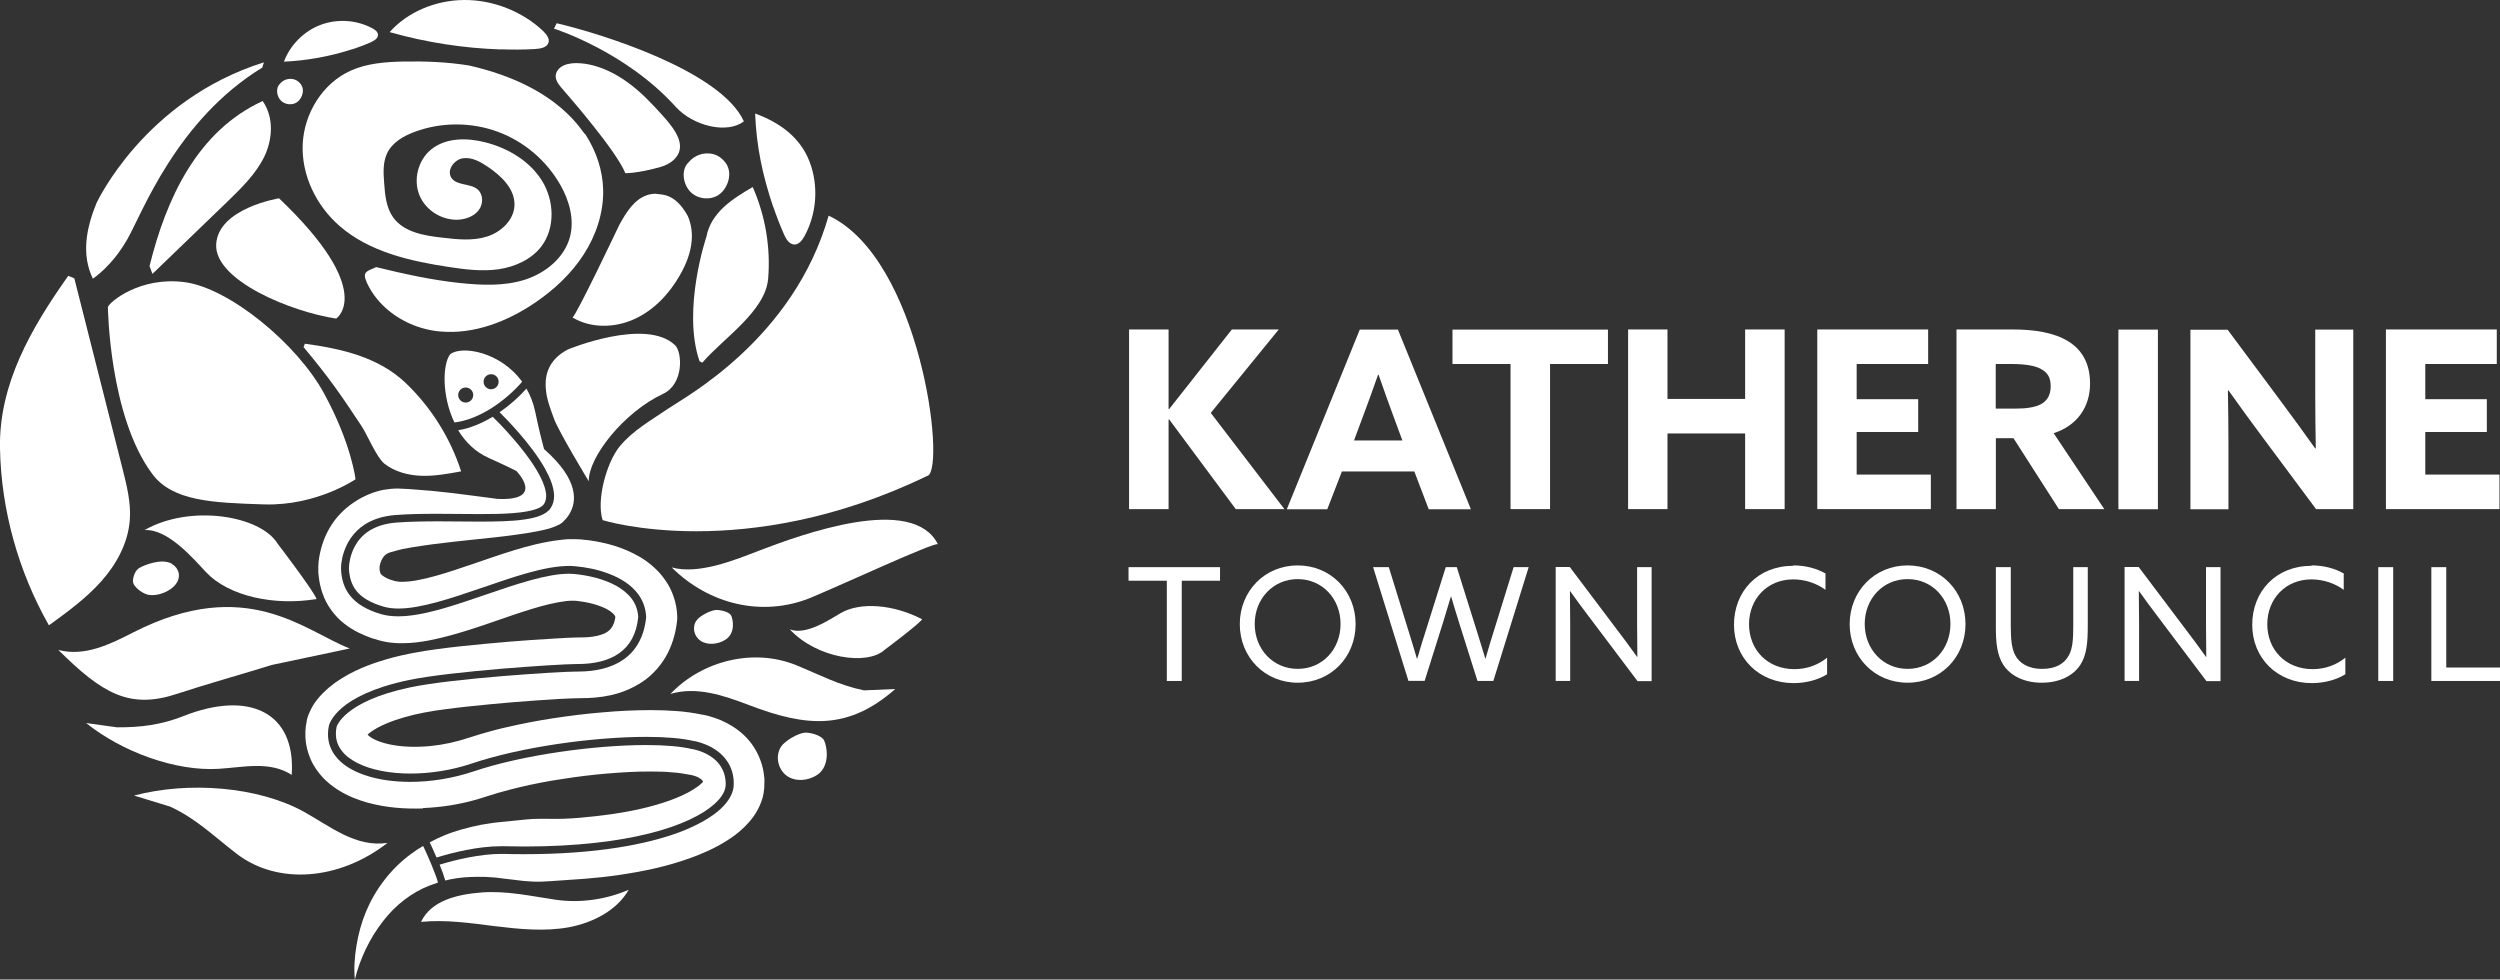 <?xml version="1.0" encoding="UTF-8"?>
<svg id="Layer_1" xmlns="http://www.w3.org/2000/svg" version="1.1" viewBox="0 0 186.06 72.9">
  <rect x="0" y="0" width="186.06" height="72.9" fill="#333333" stroke="none"/>
  <!-- Generator: Adobe Illustrator 29.7.1, SVG Export Plug-In . SVG Version: 2.1.1 Build 8)  -->
  <defs>
    <style>
      .st0 {
        fill: #fff;
      }
    </style>
  </defs>
  <g>
    <path class="st0" d="M25.07,54.11h0s0,0,0,0Z"/>
    <path class="st0" d="M5.53,20.71c1.19,4.71,2.39,9.43,3.58,14.14.32,1.27.65,2.56.55,3.86-.13,1.71-.99,3.28-2.12,4.55-1.13,1.27-2.52,2.28-3.9,3.28C1.36,42.52.09,37.95,0,33.39c-.1-4.8,2.33-8.98,5.08-12.86l.45.18Z"/>
    <path class="st0" d="M42.61,23.63c1.37.82,3.15.78,4.6.12s2.6-1.88,3.39-3.27c.46-.8.82-1.69.88-2.61.05-.61-.05-1.23-.29-1.79-.98-1.78-2-1.57-2.4-1.66-.21,0-.42.03-.62.1-.98.32-1.57,1.3-2.07,2.2,0,0-3.23,6.81-3.49,6.9"/>
    <path class="st0" d="M46.55,12.89c.74,0,1.95-.27,2.63-.47.68-.2,1.27-.64,1.4-1.25.18-.85-.53-1.74-1.2-2.5-.82-.91-1.65-1.81-2.68-2.55-.84-.61-1.83-1.11-2.85-1.32-.21-.04-.43-.08-.65-.09-.44-.04-.89,0-1.25.16-.36.17-.63.5-.59.88.04.37.35.7.62,1.01.33.38,3.89,4.46,4.56,6.13"/>
    <path class="st0" d="M34.88,4.87c-1.6-.26-3.25-.32-4.88-.29-1.32.03-2.67.13-3.88.67-2.1.93-3.48,3.17-3.59,5.46-.11,2.29.98,4.56,2.71,6.08,2.22,1.95,5.25,2.64,8.17,3.08,1.22.19,2.47.34,3.69.17,1.22-.18,2.44-.72,3.19-1.7,1.05-1.38.96-3.43.04-4.9-.92-1.47-2.53-2.42-4.22-2.85-1.37-.35-2.94-.35-4.03.54-.97.79-1.34,2.25-.86,3.41.48,1.16,1.77,1.93,3.02,1.8.54-.06,1.1-.29,1.41-.73.32-.45.32-1.13-.09-1.5-.55-.49-1.57-.27-1.97-.88-.36-.56.2-1.35.86-1.45.66-.1,1.3.26,1.85.63,1.01.68,2.03,1.65,1.99,2.87-.04,1.1-1,2-2.06,2.33-1.06.33-2.19.21-3.29.08-1.36-.15-2.88-.4-3.68-1.51-.52-.73-.61-1.68-.67-2.57-.06-.74-.1-1.53.22-2.2.38-.81,1.22-1.29,2.06-1.6,1.96-.73,4.19-.73,6.16-.01s3.66,2.16,4.69,3.99c.65,1.15,1.03,2.52.71,3.8-.4,1.58-1.83,2.74-3.38,3.23s-3.22.41-4.84.24c-2.1-.22-4.16-.68-6.21-1.18-.72.32-1.06.34-.7,1.15.32.71.8,1.34,1.37,1.86,1.11,1.02,2.59,1.65,4.09,1.78,2.51.23,5.01-.74,7.1-2.17,1.4-.96,2.66-2.13,3.58-3.56.92-1.42,1.48-3.1,1.45-4.79-.03-1.49-.52-2.9-1.32-4.15-.19.01-1.78-3.57-8.68-5.13"/>
    <path class="st0" d="M11.34,20.39c1.86-1.79,3.72-3.59,5.58-5.38,1.05-1.02,2.12-2.06,2.75-3.35.62-1.29.73-2.91-.12-4.14-4.89,2.24-7.19,7.3-8.42,12.28l.22.6Z"/>
    <path class="st0" d="M69.05,35.41c1.35-.66-.54-16.15-7.38-19.36-2.61,9.18-10.7,13.51-11.88,14.32-1.28.88-2.67,1.64-3.66,2.84-.99,1.2-1.76,4.02-1.28,5.5,0,0,10.52,3.31,24.2-3.31"/>
    <path class="st0" d="M50.28,7.94c1.31,1.45,3.85,2.05,5.08,1.09-1.73-3.8-10.79-6.57-13.93-7.3l-.2.4s5.31,1.67,9.05,5.81"/>
    <path class="st0" d="M54.13,12.34c.36.7,0,1.72-.64,2.16-.65.44-1.62.32-2.15-.27-.53-.58-.66-1.65-.07-2.17.04-.04.52-.69,1.49-.64.97.05,1.38.92,1.38.92"/>
    <path class="st0" d="M22.46,6.39c.21.39,0,.97-.36,1.22-.37.25-.92.18-1.22-.15-.3-.33-.37-.93-.04-1.23.02-.02.29-.39.84-.36.55.03.78.52.78.52"/>
    <path class="st0" d="M60.86,57.64c-.67.48-1.68.57-2.33.08-.65-.5-.84-1.47-.4-2.15.29-.44,1.25-1,1.77-1.04.38-.03,1.26.19,1.44.59.19.4.48,1.83-.49,2.53"/>
    <path class="st0" d="M53.99,47.61c-.54.35-1.34.43-1.85.08-.51-.35-.65-1.04-.29-1.53.23-.32,1.01-.73,1.42-.76.31-.02.99.12,1.14.4.14.28.36,1.3-.42,1.81"/>
    <path class="st0" d="M12.81,41.98c.52.32.69.95.27,1.5-.42.55-1.34.91-2.03.79-.44-.08-1.06-.57-1.14-.9-.06-.24.08-.87.44-1.09.36-.22,1.71-.77,2.46-.31"/>
    <path class="st0" d="M60.38,44.47c-3.65,1.5-7.63.5-10.39-2.24,2.01.55,4.66-.54,6.51-1.25,3.19-1.22,11.41-4.23,13.3-.48-.35-.13-7.2,3.05-9.43,3.97"/>
    <path class="st0" d="M66.63,51.28c-3.5,3.07-6.57,2.85-10.9,1.19-1.86-.71-3.91-1.41-5.84-.82,2.41-2.53,6.24-3.41,9.35-2.15,1.79.73,3.17,1.49,5.06,1.88l2.33-.1Z"/>
    <path class="st0" d="M23.56,44.58c-3.16.53-6.54-.21-8.22-1.99-.97-1.03-2.84-3.24-4.58-3.14,3.41-1.95,8.63-1.08,9.9,1.01,0,0,2.67,3.49,2.9,4.12"/>
    <path class="st0" d="M68.63,46.09c-2.09-1.09-4.58-1.33-6.08-.45-.87.51-2.58,1.66-3.77,1.2,2,2.16,5.77,2.72,7.06,1.52,0,0,2.51-1.87,2.79-2.27"/>
    <path class="st0" d="M6.41,53.81c2.67,2.15,6.65,3.6,9.84,3.41,1.85-.11,3.82-.61,5.46.45.32-4.64-3.14-6.32-8.05-4.38-1.68.66-3.17.85-4.96.84l-2.29-.32Z"/>
    <path class="st0" d="M9.97,59.21c4.09-1.08,9.24-.67,12.64,1.2,1.97,1.09,3.86,2.68,6.23,2.32-3.59,2.8-8.17,3.14-11.2.83-1.74-1.33-3.01-2.62-4.98-3.53l-2.68-.82Z"/>
    <path class="st0" d="M26.05,48.27c-3.34-1.27-7.67-5.52-16.14-1.2-1.72.88-3.61,1.82-5.57,1.3,3.27,3.24,5.29,4.45,8.86,3.26,1.79-.6,5.24-1.58,7.02-2.14l5.82-1.23Z"/>
    <path class="st0" d="M22.59,25.83c1.9,2.27,2.8,3.58,4.33,5.9.41.62,1.11,2.32,1.69,2.78.78.61,1.79.87,2.77.9.99.03,1.97-.15,2.94-.33-.81-2.5-2.25-4.79-4.15-6.6-2.01-1.9-4.75-2.53-7.48-2.9l-.1.25Z"/>
    <path class="st0" d="M52.05,26.88l.22.11c1.59-1.84,4.7-3.83,4.9-6.26.19-2.31-.21-4.68-1.15-6.81-.75.44-1.5.89-2.14,1.48-.64.59-1.15,1.35-1.3,2.2,0,0-1.84,5.43-.52,9.28"/>
    <path class="st0" d="M31.34,68.6c.75-1.57,2.67-2.04,4.51-2.18,1.84-.14,3.67.27,5.49.54,1.82.27,3.77-.01,5.45-.74-.86,1.52-2.64,2.45-4.45,2.79-1.81.33-3.68.14-5.5-.08-1.82-.23-3.67-.5-5.5-.32"/>
    <path class="st0" d="M57.54,15.39c-.79-2.36-1.24-4.46-1.34-6.94,1.84.67,3.36,1.78,4.05,3.58.69,1.8.54,3.88-.39,5.57-.16.28-.39.59-.72.6-.38,0-.63-.39-.78-.73-.3-.68-.57-1.38-.81-2.08"/>
    <path class="st0" d="M26.19,3.67c-1.63.53-3.34.84-5.06.92.47-1.25,1.49-2.27,2.73-2.74,1.25-.47,2.69-.37,3.86.26.2.11.41.26.41.49,0,.26-.27.42-.5.53-.47.21-.95.39-1.44.55"/>
    <path class="st0" d="M37.29,3.68c-2.79-.09-5.58-.52-8.29-1.29C30.31.91,32.38.02,34.53,0c2.15-.02,4.35.85,5.88,2.3.26.25.51.57.41.88-.11.36-.61.45-1.03.47-.83.05-1.66.05-2.5.02"/>
    <path class="st0" d="M31.6,63.19c-.04-.1-.08-.17-.11-.23-.31.18-.62.38-.91.6-1.53,1.13-2.67,2.67-3.35,4.31-.34.82-.56,1.66-.7,2.51-.14.84-.2,1.69-.12,2.53.19-.81.48-1.58.83-2.31.35-.73.77-1.4,1.25-2.02.94-1.23,2.15-2.16,3.47-2.67.21-.08.43-.16.64-.23-.21-.73-.74-1.93-1-2.49"/>
    <path class="st0" d="M31.48,60.14c1.35-.06,2.63-.25,3.97-.63.38-.11.55-.17.9-.28l.75-.23c.52-.14,1.03-.29,1.56-.41,1.06-.25,2.14-.46,3.23-.62,1.09-.17,2.19-.31,3.29-.4,1.09-.09,2.2-.16,3.26-.15.53,0,1.06.01,1.56.06.51.03.96.11,1.34.18l.22.04c-.06,0-.03,0-.04,0h.02s.06.02.06.02c.04.01.09.03.14.04.09.03.18.07.25.11.15.08.23.15.27.2.04.04.04.06.06.12-.03.03-.06.07-.1.1-.14.14-.35.3-.6.45-.49.32-1.13.6-1.79.84-1.34.48-2.83.8-4.35,1.02-.76.11-1.53.19-2.31.26-.78.07-1.56.1-2.35.08-.39-.01-.79,0-1.18.01-.39.02-.77.07-1.19.11l-1.3.13c-.46.04-.92.13-1.38.2-.92.19-1.83.42-2.72.79-.36.15-.72.32-1.07.51.07.14.26.55.48,1.06.01.02.02.05.03.07h0c1.21-.37,3.07-.84,4.79-.84.08,0,.15,0,.23,0,.52.01,1.03.02,1.52.02,3.88,0,6.98-.39,9.33-.98,2.35-.59,3.95-1.4,4.82-2.19.59-.53.83-1.03.83-1.45,0-.56-.14-.98-.36-1.33-.21-.34-.51-.6-.81-.79-.61-.39-1.26-.5-1.31-.51h0s-.03,0-.03,0c-.81-.2-2-.3-3.41-.3-3.82,0-9.19.73-12.84,1.96-1.55.52-3.19.78-4.72.78-1.22,0-2.37-.16-3.34-.49-.97-.32-1.77-.81-2.26-1.48-.33-.45-.52-.98-.52-1.58,0-.2.02-.42.07-.63h0c.01-.06.16-.63.97-1.33.81-.69,2.28-1.5,4.94-2.06,1.6-.34,4.37-.63,6.93-.85,2.56-.21,4.88-.35,5.58-.35h.1c1.25,0,2.32-.26,3.09-.81.77-.55,1.28-1.4,1.41-2.68-.03-.54-.2-.98-.48-1.36-.29-.39-.69-.71-1.15-.97-.94-.52-2.14-.79-3.13-.88-.13-.01-.26-.02-.4-.02-1.64,0-3.93.78-6.23,1.57-2.31.79-4.63,1.6-6.48,1.6-.45,0-.87-.05-1.26-.16-1.09-.32-1.83-.78-2.3-1.36-.48-.59-.66-1.28-.69-2.01h0v-.02c0-.1,0-.63.23-1.28.22-.65.67-1.44,1.53-2,.58-.37,1.34-.64,2.31-.71,1.01-.08,2.09-.09,3.18-.09,1.03,0,2.06.02,3.02.02s1.79-.01,2.53-.07c.74-.06,1.36-.16,1.77-.32.28-.1.45-.23.53-.35.11-.16.16-.35.17-.59,0-.41-.17-.95-.47-1.51-.29-.57-.7-1.17-1.14-1.74-.87-1.14-1.84-2.14-2.23-2.52-.07-.07-.12-.12-.14-.14-.82.49-1.69.86-2.57,1,.52.86,1.26,1.61,2.27,2.06.92.41,1.58.73,2.06.97.02.02,2.2,2.25-1.41,2.08l-1.75-.23c-1.04-.14-2.09-.27-3.16-.37-.54-.05-1.08-.09-1.63-.13l-.82-.04c-.19,0-.36,0-.54.02-.18.02-.36.04-.55.07-.74.14-1.5.45-2.22.93-.71.47-1.35,1.12-1.78,1.85-.44.73-.69,1.5-.82,2.29-.03.2-.05.4-.06.63v.22s0,.15,0,.15v.07c.01.1.02.19.03.29.04.4.13.83.28,1.27.29.88.94,1.75,1.63,2.27.35.28.7.48,1.05.66.17.08.34.16.51.23l.28.11c.09.03.21.08.25.09.17.06.71.22,1.09.28.41.06.79.09,1.14.08.72,0,1.35-.09,1.95-.2,1.19-.23,2.26-.55,3.29-.88,1.03-.33,2.01-.69,2.97-1.01.96-.32,1.9-.63,2.78-.83.44-.1.86-.18,1.23-.22l.26-.02h.08s.04,0,.04,0c0,0,.03,0,.07,0h.2s.07.01.07.01h.02s.3.04.3.04c.79.1,1.58.35,2.07.64.24.15.39.29.45.38.04.06.05.09.07.14-.04.27-.11.48-.19.64-.11.2-.21.32-.39.45-.36.26-1.09.44-2.02.43-.38,0-.66.02-.97.03l-.89.05-1.76.11c-1.17.08-2.34.18-3.51.29-1.17.11-2.34.23-3.53.39-1.2.16-2.47.38-3.72.74-1.26.37-2.54.83-3.85,1.74-.16.12-.33.25-.49.38-.16.15-.32.29-.49.46l-.24.26-.24.3c-.16.22-.31.45-.45.78l-.06.13-.03.07-.04.11c-.02.07-.06.19-.07.22l-.03.12v.05s-.07.38-.07.38c-.03.25-.04.53-.03.8.02.56.16,1.13.39,1.66.23.53.56.98.91,1.36.35.37.73.66,1.1.9.75.48,1.48.75,2.2.96,1.43.39,2.8.48,4.14.44"/>
    <path class="st0" d="M56.89,58.08v-.13s-.02-.16-.02-.16c-.02-.23-.05-.39-.09-.58-.16-.73-.52-1.48-1.01-2.07-.49-.59-1.08-1.01-1.66-1.32-.29-.15-.58-.28-.88-.38-.15-.05-.3-.1-.45-.14l-.24-.06-.13-.03-.13-.02c-.69-.14-1.33-.23-1.92-.27-.66-.05-1.28-.07-1.9-.07-1.24,0-2.45.06-3.66.17-1.21.1-2.4.25-3.59.43-1.19.18-2.38.41-3.58.69-.6.13-1.19.3-1.79.47l-.9.28c-.21.06-.58.19-.76.23-.89.25-1.91.42-2.86.45-.96.04-1.93-.04-2.73-.27-.39-.11-.75-.26-.97-.41-.11-.07-.19-.14-.24-.19,0,0-.01-.01-.02-.02.03-.03.07-.06.09-.09l.2-.15c.59-.42,1.5-.79,2.45-1.06.97-.28,1.98-.46,3.07-.6,1.1-.15,2.23-.26,3.35-.37,1.13-.11,2.27-.2,3.4-.28l1.7-.11.84-.04c.27-.01.56-.02.76-.02,1.36,0,3.03-.17,4.61-1.23.78-.52,1.45-1.3,1.87-2.13.42-.83.62-1.69.7-2.47,0-.09.01-.2,0-.29v-.03c-.03-.91-.36-1.9-.9-2.65-.53-.76-1.2-1.3-1.84-1.69-1.3-.76-2.56-1.08-3.82-1.26-.16-.02-.32-.04-.48-.05l-.2-.02h-.1s-.2-.01-.2-.01c-.02,0-.07,0-.13,0h-.47c-.19.01-.34.03-.52.05-.66.07-1.26.19-1.83.32-1.14.27-2.18.61-3.19.95-1.01.34-1.98.69-2.92.99-.94.31-1.87.58-2.72.74-.42.08-.82.12-1.14.12-.16,0-.3,0-.41-.03-.13-.03-.09,0-.42-.11-.08-.02-.08-.03-.11-.04l-.08-.03-.19-.09c-.11-.06-.21-.12-.27-.17-.06-.05-.1-.08-.11-.11-.02-.03-.04-.05-.05-.1-.02-.05-.04-.13-.05-.25v-.08s0-.07,0-.11c.04-.24.12-.47.22-.63.1-.16.2-.27.37-.36.16-.09.39-.13.66-.21l.46-.12.73-.13c.48-.08.98-.15,1.48-.22,1-.13,2.03-.24,3.06-.35,1.03-.11,2.08-.21,3.14-.36.53-.07,1.07-.15,1.62-.26.28-.06.56-.11.87-.2.15-.05.32-.1.5-.18l.15-.07.08-.04s0,0,.02,0l.08-.05c.06-.04.13-.08.18-.13l.07-.07c.17-.16.28-.3.4-.48.02-.02.03-.05.04-.07.54-.89.75-2.51-1.89-4.83-.16-.58-.38-1.46-.66-2.79-.14-.65-.36-1.21-.65-1.71-.56.63-1.24,1.24-2,1.76.5.49,2.36,2.38,3.38,4.19.39.7.67,1.4.68,2.04,0,.33-.08.65-.27.92-.18.26-.46.43-.8.56-.34.13-.74.22-1.2.28-.92.13-2.06.15-3.31.15-.97,0-2-.02-3.02-.02-1.08,0-2.15.02-3.13.09-.9.07-1.55.31-2.04.62-.49.32-.82.71-1.04,1.11-.45.8-.46,1.61-.46,1.69h0c.03.65.19,1.2.56,1.67.38.47,1,.87,2.02,1.17.32.09.69.14,1.1.14,1.69,0,3.99-.78,6.29-1.57,2.31-.79,4.61-1.6,6.41-1.6.15,0,.3,0,.45.02.79.07,1.7.24,2.54.57.84.32,1.63.8,2.15,1.5.35.47.57,1.04.6,1.69v.04c-.14,1.43-.74,2.47-1.65,3.12-.91.65-2.11.92-3.43.92h-.1c-.66,0-2.99.13-5.54.34s-5.32.51-6.86.84c-2.51.53-3.88,1.28-4.61,1.88-.72.59-.84,1.04-.85,1.06-.04.18-.05.35-.05.51,0,.47.14.87.41,1.23.26.36.66.67,1.16.93,1,.52,2.42.8,3.98.8,1.46,0,3.05-.24,4.54-.74,3.74-1.26,9.13-1.99,13.02-1.99,1.42,0,2.64.1,3.53.31.05,0,.44.07.93.28.51.22,1.14.59,1.57,1.25.29.44.48.99.47,1.68,0,.65-.37,1.29-1.02,1.88-.66.59-1.62,1.15-2.9,1.65-2.57.98-6.42,1.68-11.64,1.68-.5,0-1.01,0-1.54-.02-.07,0-.14,0-.21,0-1.6,0-3.4.44-4.58.8.17.41.32.83.42,1.18.28-.07.56-.13.85-.17.7-.11,1.42-.11,2.13-.1.36.03.72.03,1.08.09l1.17.14c.4.06.84.1,1.28.12.44.02.86,0,1.29-.03l2.58-.18c.86-.07,1.73-.16,2.6-.29,1.74-.26,3.48-.61,5.25-1.25.88-.32,1.77-.7,2.67-1.26.45-.28.9-.6,1.35-1.04.44-.44.92-.98,1.25-1.84.17-.41.26-.95.25-1.48v-.15Z"/>
    <path class="st0" d="M33.51,26.36c-.57.71-.65,3.08.31,5.08.89-.1,1.84-.49,2.72-1.04.89-.56,1.71-1.28,2.32-1.99-1.62-2.24-4.5-2.71-5.35-2.05M34.66,29.96c-.31,0-.56-.25-.56-.56s.25-.56.56-.56.56.25.56.56-.25.56-.56.56M36.55,28.97c-.31,0-.56-.25-.56-.56s.25-.56.56-.56.56.25.56.56-.25.56-.56.56"/>
    <path class="st0" d="M43.82,35.82s-2.3-3.79-2.6-4.69c-.3-.89-1.68-3.71,1.06-5.13,0,0,5.79-2.39,7.96-.31.55.53.66,2.9-.89,3.62-2.95,1.38-5.58,4.75-5.53,6.51"/>
    <path class="st0" d="M20.76,14.76s-4.53.74-4.67,3.42c-.15,2.69,5.59,5.03,8.93,5.53,0,0,3.04-2.01-4.26-8.96"/>
    <path class="st0" d="M19.52,5.03c-6.38,3.9-8.93,10.82-10.04,12.77-1.16,2.04-2.57,2.94-2.57,2.94-.85-1.76-.52-3.71.28-5.64,0,0,3.54-7.67,12.45-10.46l-.12.39Z"/>
    <path class="st0" d="M19.69,37.54c3.88.11,6.77-1.87,6.77-1.87,0,0-.29-2.61-2.32-6.35-2.03-3.75-7.08-7.88-10.39-8.32-3.31-.44-5.59,1.46-5.72,1.85,0,0,.09,8.11,3.3,12.42,1.5,2.02,4.43,2.15,8.35,2.27"/>
  </g>
  <g>
    <polygon class="st0" points="84.03 24.52 86.97 24.52 86.97 30.43 87.01 30.45 91.68 24.52 95.17 24.52 90.11 30.73 95.59 37.89 91.97 37.89 87.01 31.21 86.97 31.23 86.97 37.89 84.03 37.89 84.03 24.52"/>
    <path class="st0" d="M101.2,24.53h2.84l5.43,13.37h-3.14l-1.07-2.81h-5.39l-1.09,2.81h-3.01l5.43-13.37ZM100.77,32.78h3.6l-.55-1.49c-.39-1.05-.87-2.38-1.22-3.4h-.04c-.35,1.01-.83,2.34-1.26,3.47l-.53,1.42Z"/>
    <polygon class="st0" points="112.42 27.09 108.1 27.09 108.1 24.53 119.67 24.53 119.67 27.09 115.36 27.09 115.36 37.89 112.42 37.89 112.42 27.09"/>
    <polygon class="st0" points="121.17 24.52 124.1 24.52 124.1 29.69 129.88 29.69 129.88 24.52 132.82 24.52 132.82 37.89 129.88 37.89 129.88 32.26 124.1 32.26 124.1 37.89 121.17 37.89 121.17 24.52"/>
    <polygon class="st0" points="135.25 24.52 143.5 24.52 143.5 27.09 138.18 27.09 138.18 29.71 142.76 29.71 142.76 32.15 138.18 32.15 138.18 35.32 143.7 35.32 143.7 37.89 135.25 37.89 135.25 24.52"/>
    <path class="st0" d="M145.6,24.52h4.19c1.59,0,3.08.22,4.15.89.98.61,1.61,1.6,1.61,3.14,0,1.72-.94,3.12-2.71,3.69l3.77,5.65h-3.38l-3.38-5.28h-1.31v5.28h-2.93v-13.37ZM150.01,30.41c.79,0,1.4-.09,1.85-.31.5-.26.76-.7.76-1.35s-.22-1.03-.76-1.31c-.46-.24-1.18-.35-2.2-.35h-1.13v3.32h1.48Z"/>
    <rect class="st0" x="157.66" y="24.53" width="2.94" height="13.37"/>
    <path class="st0" d="M168.36,32.5c-.87-1.16-1.68-2.29-2.51-3.45l-.04.02c.02,1.27.04,2.57.04,3.86v4.97h-2.83v-13.36h2.77l4.01,5.39c.87,1.16,1.68,2.29,2.51,3.45l.04-.02c-.02-1.27-.04-2.57-.04-3.86v-4.97h2.83v13.36h-2.77l-4.01-5.39Z"/>
    <polygon class="st0" points="177.57 24.52 185.82 24.52 185.82 27.09 180.5 27.09 180.5 29.71 185.08 29.71 185.08 32.15 180.5 32.15 180.5 35.32 186.02 35.32 186.02 37.89 177.57 37.89 177.57 24.52"/>
    <polygon class="st0" points="86.84 43.22 83.99 43.22 83.99 42.21 90.8 42.21 90.8 43.22 87.95 43.22 87.95 50.68 86.84 50.68 86.84 43.22"/>
    <path class="st0" d="M96.58,42.08c2.46,0,4.31,1.91,4.31,4.37s-1.85,4.36-4.31,4.36-4.31-1.91-4.31-4.36,1.85-4.37,4.31-4.37M96.58,49.78c1.85,0,3.19-1.47,3.19-3.34s-1.35-3.34-3.19-3.34-3.2,1.48-3.2,3.34,1.35,3.34,3.2,3.34"/>
    <path class="st0" d="M102.18,42.21h1.18l1.42,4.59c.22.71.46,1.49.67,2.21h.03c.21-.73.44-1.48.68-2.22l1.44-4.58h.82l1.44,4.59c.23.75.46,1.46.68,2.21h.02c.21-.73.44-1.5.67-2.22l1.42-4.58h1.12l-2.63,8.47h-1.18l-1.36-4.31c-.21-.67-.41-1.32-.6-1.97h-.02c-.19.64-.39,1.31-.6,1.98l-1.35,4.29h-1.21l-2.63-8.47Z"/>
    <path class="st0" d="M115.78,50.68v-8.48h1.05l3.55,4.71c.49.64.98,1.31,1.46,1.98h.02c-.01-.75-.02-1.6-.02-2.42v-4.26h1.08v8.48h-1.05l-3.55-4.71c-.49-.64-.98-1.31-1.46-1.98h-.02c.01.75.02,1.6.02,2.42v4.26h-1.08Z"/>
    <path class="st0" d="M133.47,42.08c.89,0,1.72.22,2.39.6v1.22c-.63-.47-1.5-.78-2.4-.78-1.93,0-3.29,1.45-3.29,3.34s1.36,3.34,3.38,3.34c.94,0,1.77-.32,2.43-.85v1.23c-.68.43-1.6.66-2.49.66-2.57,0-4.44-1.86-4.44-4.34s1.76-4.39,4.41-4.39"/>
    <path class="st0" d="M141.97,42.08c2.46,0,4.31,1.91,4.31,4.37s-1.85,4.36-4.31,4.36-4.31-1.91-4.31-4.36,1.85-4.37,4.31-4.37M141.97,49.78c1.85,0,3.19-1.47,3.19-3.34s-1.34-3.34-3.19-3.34-3.19,1.48-3.19,3.34,1.35,3.34,3.19,3.34"/>
    <path class="st0" d="M148.54,46.69v-4.48h1.11v4.36c0,1.04.07,1.7.33,2.19.29.55.9,1.02,2.01,1.02,1.03,0,1.66-.4,1.99-1.02.27-.5.32-1.18.32-2.14v-4.41h1.08v4.35c0,1.23-.07,2.18-.56,2.93-.54.82-1.56,1.32-2.87,1.32s-2.32-.52-2.85-1.32c-.49-.76-.56-1.74-.56-2.8"/>
    <path class="st0" d="M158.12,50.68v-8.48h1.05l3.55,4.71c.49.64.98,1.31,1.46,1.98h.02c-.01-.75-.02-1.6-.02-2.42v-4.26h1.08v8.48h-1.05l-3.55-4.71c-.49-.64-.98-1.31-1.46-1.98h-.02c.01.75.02,1.6.02,2.42v4.26h-1.08Z"/>
    <path class="st0" d="M172.04,42.08c.89,0,1.72.22,2.39.6v1.22c-.63-.47-1.5-.78-2.4-.78-1.93,0-3.29,1.45-3.29,3.34s1.36,3.34,3.38,3.34c.94,0,1.77-.32,2.43-.85v1.23c-.68.43-1.6.66-2.49.66-2.58,0-4.44-1.86-4.44-4.34s1.76-4.39,4.41-4.39"/>
    <rect class="st0" x="177" y="42.21" width="1.11" height="8.47"/>
    <polygon class="st0" points="180.95 42.21 182.06 42.21 182.06 49.68 186.06 49.68 186.06 50.68 180.95 50.68 180.95 42.21"/>
  </g>
</svg>